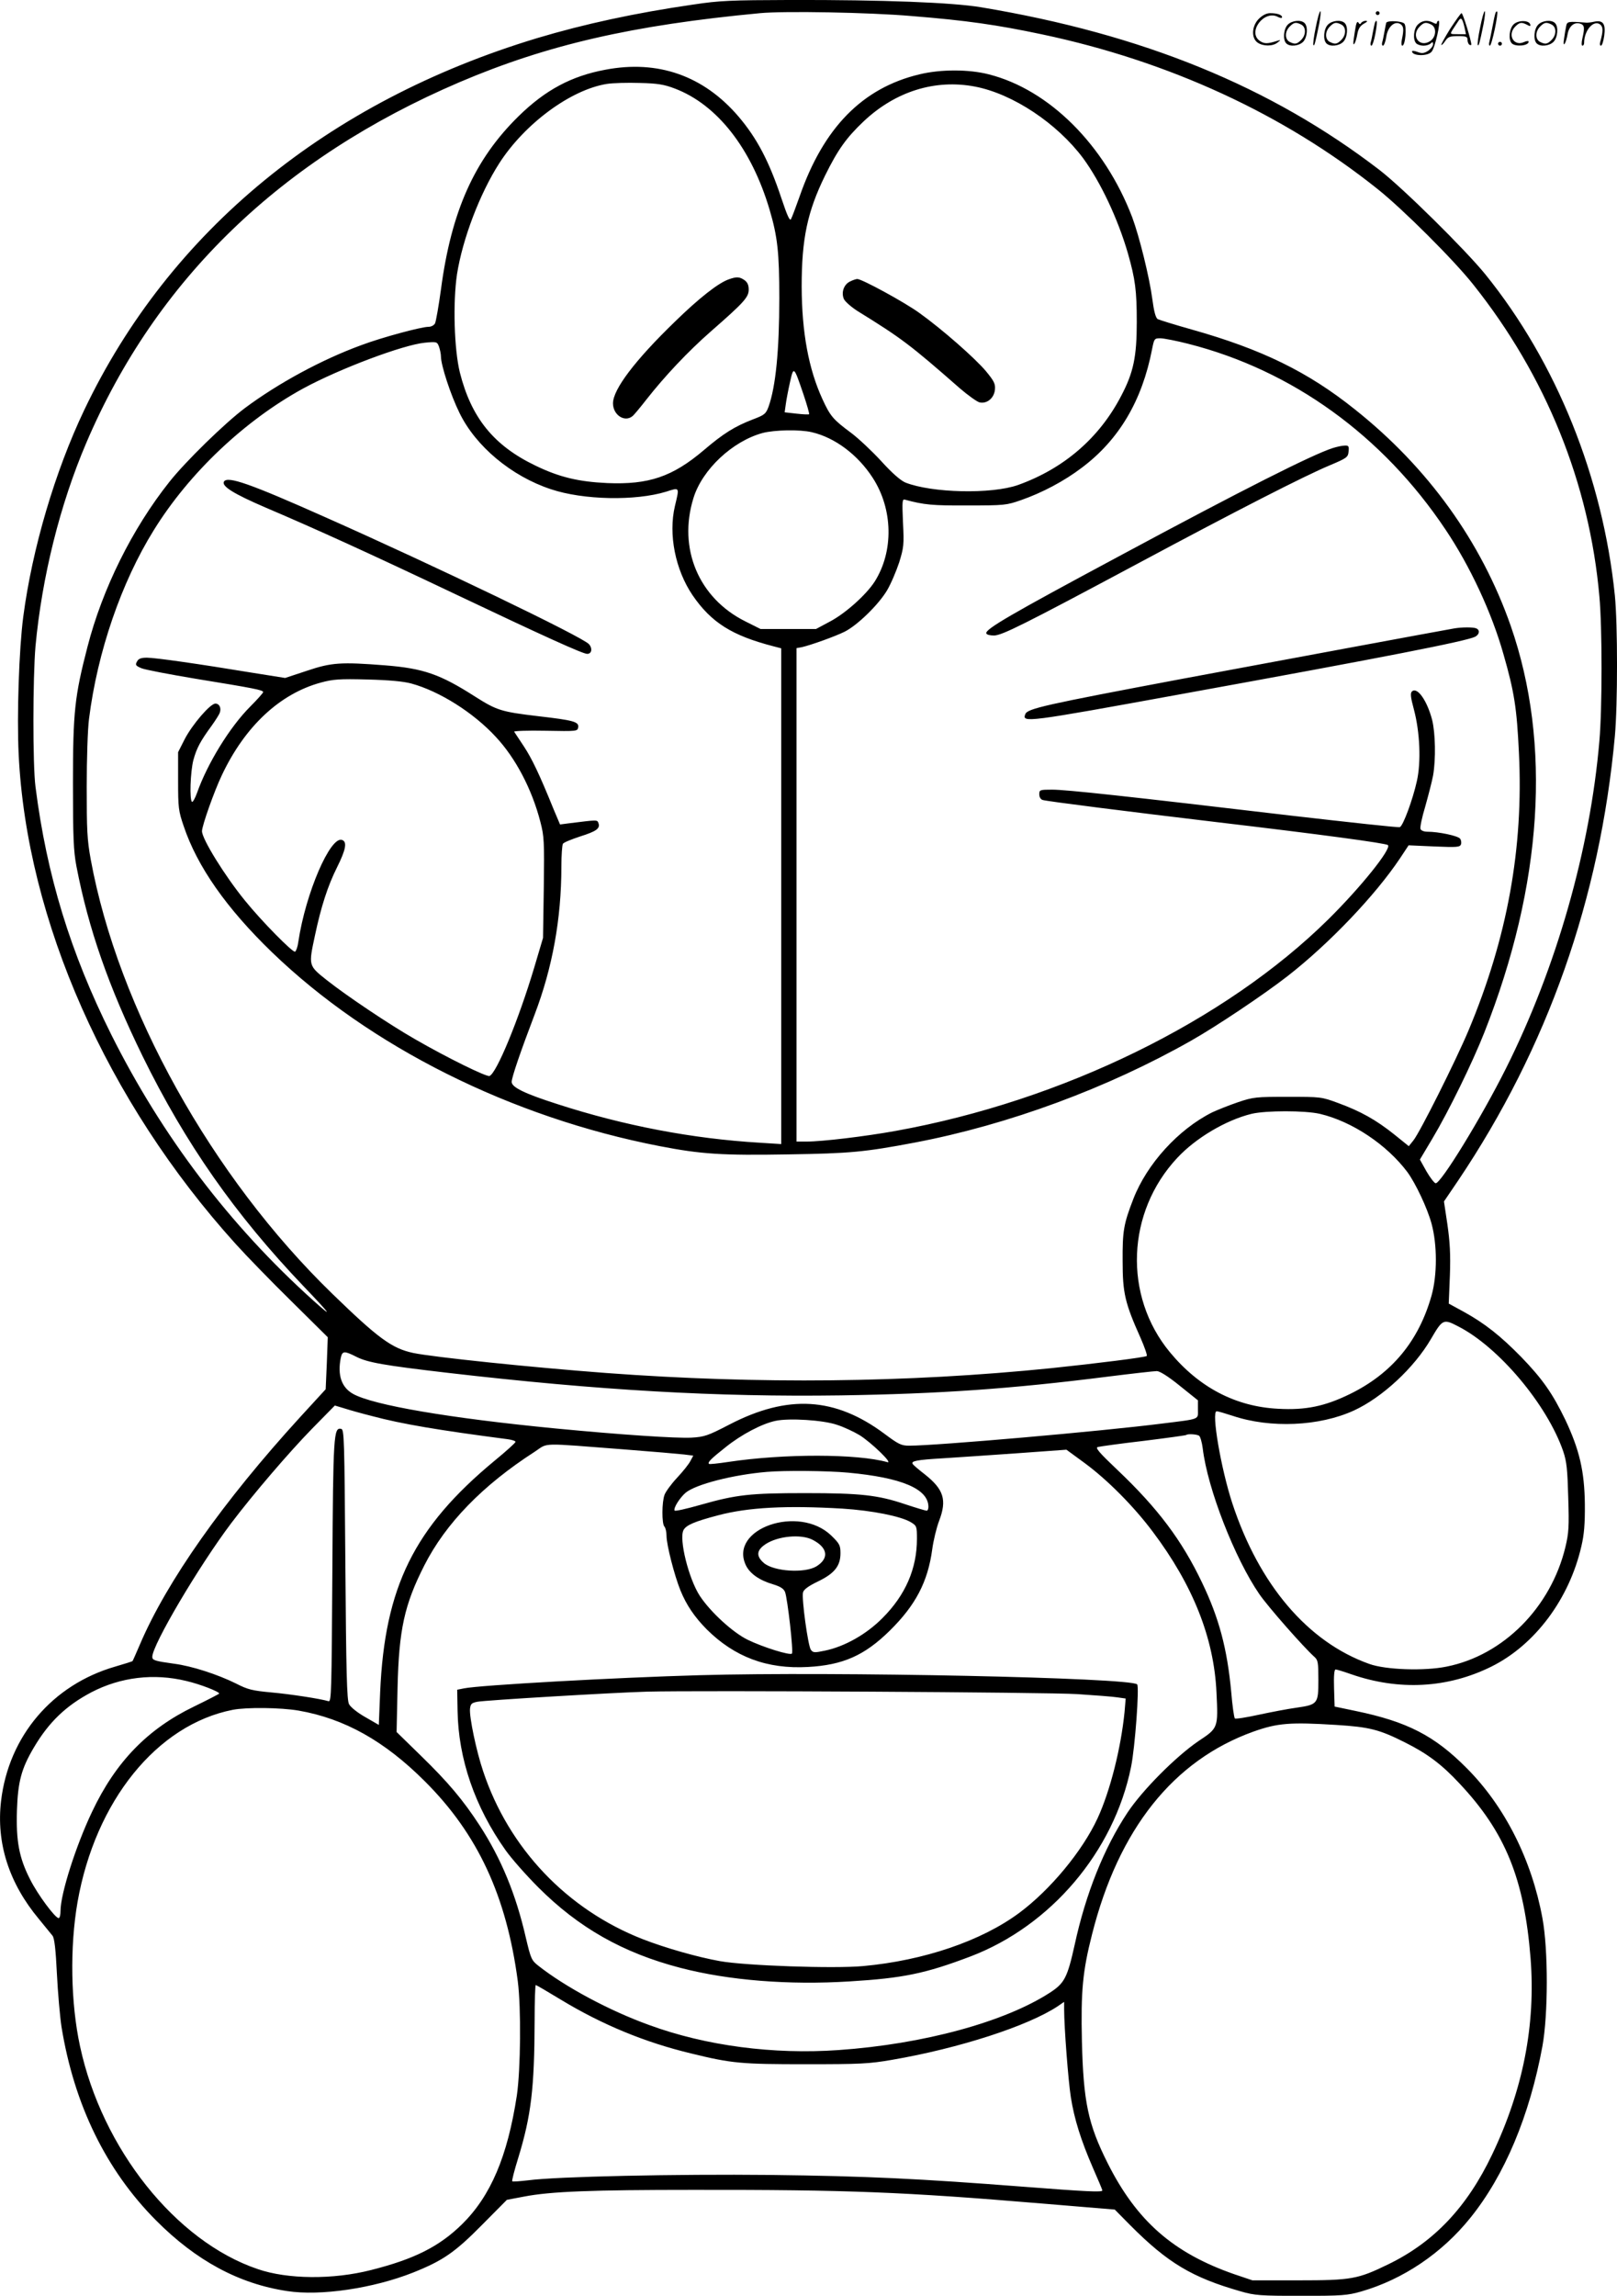<svg version="1.0" xmlns="http://www.w3.org/2000/svg"
  viewBox="0 0 845.878 1200.359"
 preserveAspectRatio="xMidYMid meet">
<g transform="translate(-0.335,1200.879) scale(0.1,-0.1)"
fill="#000000" stroke="none">
<path d="M3630 11985 c-304 -44 -571 -102 -815 -175 -1098 -331 -1925 -1009
-2371 -1945 -153 -321 -272 -724 -319 -1081 -22 -168 -34 -514 -24 -720 42
-867 461 -1814 1135 -2559 54 -60 185 -195 291 -299 l191 -189 -5 -136 -6
-136 -133 -145 c-403 -441 -698 -859 -839 -1190 -20 -46 -37 -86 -39 -87 -1
-1 -42 -14 -90 -28 -329 -95 -557 -364 -597 -702 -26 -220 41 -430 198 -618
32 -39 64 -78 71 -87 10 -12 17 -73 23 -198 5 -100 16 -225 24 -278 66 -407
233 -750 495 -1013 209 -210 433 -331 685 -369 174 -27 451 14 660 97 155 62
218 105 360 249 l130 131 90 17 c139 27 358 35 885 35 813 1 1102 -11 1820
-71 l385 -32 80 -81 c197 -198 324 -274 580 -347 73 -21 101 -23 315 -23 216
0 241 2 315 23 218 63 422 200 571 386 178 221 309 532 376 896 30 165 31 504
0 670 -56 305 -197 585 -397 785 -168 169 -310 242 -580 298 l-110 23 -3 97
c-2 63 1 97 8 97 6 0 42 -11 82 -25 250 -87 505 -73 733 40 228 113 408 354
471 630 14 59 19 116 18 220 -2 171 -28 283 -102 440 -67 138 -118 212 -231
329 -109 111 -191 176 -302 237 l-77 42 6 147 c4 111 0 176 -13 267 l-18 120
74 109 c468 696 742 1474 820 2324 15 165 15 584 0 735 -63 617 -305 1219
-678 1680 -105 129 -431 451 -553 545 -568 436 -1238 710 -2085 851 -151 25
-511 39 -995 38 -315 -1 -372 -3 -510 -24z m1141 -60 c288 -23 447 -46 684
-96 662 -140 1263 -416 1754 -808 131 -104 401 -373 502 -501 379 -476 607
-1038 659 -1630 15 -160 15 -587 0 -755 -48 -565 -225 -1187 -489 -1713 -128
-256 -342 -605 -368 -600 -7 2 -29 30 -48 63 l-34 61 65 109 c86 144 210 398
272 555 305 772 353 1510 138 2127 -154 440 -433 828 -816 1132 -245 196 -487
314 -853 417 -89 25 -169 50 -177 54 -11 6 -20 39 -29 107 -15 113 -68 327
-105 426 -144 377 -434 667 -750 747 -105 27 -252 27 -363 0 -298 -71 -502
-279 -627 -639 -20 -56 -40 -110 -45 -118 -6 -12 -20 19 -50 109 -65 195 -128
314 -224 427 -183 214 -422 298 -698 245 -177 -33 -313 -106 -452 -242 -232
-227 -353 -498 -407 -907 -12 -87 -26 -167 -31 -177 -5 -10 -20 -18 -34 -18
-38 0 -246 -56 -352 -96 -208 -76 -436 -200 -610 -330 -104 -78 -309 -278
-393 -384 -195 -245 -351 -560 -429 -863 -67 -259 -76 -339 -76 -712 0 -287 3
-355 18 -435 63 -327 168 -629 347 -995 224 -456 483 -826 840 -1200 147 -154
160 -173 51 -75 -437 393 -790 859 -1055 1388 -214 429 -338 832 -397 1297
-15 115 -14 572 0 735 34 363 128 741 266 1064 365 854 1019 1486 1952 1885
460 196 904 298 1573 361 126 12 571 4 791 -15z m-1238 -379 c222 -84 401
-313 496 -633 42 -142 51 -225 51 -463 0 -275 -19 -463 -56 -567 -14 -38 -21
-44 -82 -67 -96 -37 -155 -74 -257 -161 -164 -139 -288 -181 -505 -172 -151 7
-251 31 -375 91 -219 105 -336 250 -396 487 -30 122 -37 366 -15 514 29 184
119 421 221 580 133 207 374 385 563 415 31 5 109 7 172 5 93 -2 128 -8 183
-29z m1571 10 c198 -38 429 -192 565 -374 91 -124 182 -316 235 -499 38 -134
46 -193 46 -358 0 -181 -17 -264 -82 -387 -114 -219 -299 -379 -539 -465 -139
-49 -451 -42 -590 13 -25 11 -69 49 -126 112 -48 52 -119 119 -158 148 -93 69
-108 86 -149 175 -73 159 -108 349 -109 589 0 251 30 392 122 580 67 136 112
199 203 285 166 156 373 221 582 181z m1116 -1345 c543 -138 1017 -480 1345
-971 129 -192 242 -435 303 -651 57 -198 70 -283 81 -514 25 -501 -61 -971
-264 -1455 -67 -159 -254 -532 -288 -574 l-24 -30 -77 62 c-94 75 -174 120
-291 163 -89 33 -92 33 -265 33 -165 0 -180 -1 -260 -28 -47 -16 -107 -40
-135 -53 -178 -89 -342 -270 -413 -453 -51 -131 -57 -169 -56 -325 0 -167 12
-219 94 -402 21 -48 36 -91 32 -94 -7 -7 -262 -39 -502 -64 -750 -76 -1530
-84 -2325 -25 -388 29 -907 83 -1011 105 -111 24 -182 76 -423 310 -630 611
-1120 1491 -1263 2270 -19 104 -21 155 -21 380 0 144 5 303 12 355 44 350 169
714 339 987 185 299 475 573 782 741 190 103 522 228 636 239 62 6 64 5 74
-21 5 -15 10 -38 10 -51 0 -46 51 -202 97 -295 85 -175 272 -331 478 -399 170
-57 443 -62 603 -13 72 23 70 26 46 -75 -35 -148 2 -333 92 -466 98 -143 206
-211 422 -267 l42 -11 0 -1296 0 -1296 -112 7 c-353 21 -710 89 -1059 202
-172 55 -239 88 -239 116 0 24 48 163 120 352 93 244 140 500 140 774 0 59 4
112 8 119 4 7 44 23 89 38 86 27 107 42 97 70 -7 18 -2 18 -155 -1 l-46 -6
-33 78 c-75 185 -114 266 -156 330 -25 38 -48 73 -51 77 -2 4 71 7 164 5 166
-3 168 -3 171 19 4 28 -26 36 -208 57 -194 23 -217 30 -332 103 -183 117 -270
147 -470 163 -231 18 -280 15 -408 -28 l-115 -38 -170 27 c-285 47 -509 79
-553 79 -31 0 -44 -5 -52 -20 -10 -18 -7 -22 23 -35 19 -8 146 -32 283 -55
307 -50 354 -59 354 -70 0 -4 -31 -39 -68 -76 -107 -107 -224 -298 -278 -451
-10 -28 -22 -49 -26 -47 -14 9 -9 157 7 219 17 62 36 98 96 180 20 28 39 58
42 67 9 25 -2 48 -23 48 -27 0 -122 -111 -161 -187 l-34 -67 0 -151 c0 -139 2
-156 29 -235 71 -212 224 -430 462 -660 513 -495 1253 -864 2029 -1014 217
-42 326 -49 672 -43 323 5 399 12 663 62 489 93 1008 285 1445 533 131 74 382
242 505 338 218 170 458 422 587 615 l45 68 134 -6 c119 -5 134 -4 140 11 3 9
1 23 -5 30 -12 15 -113 36 -170 36 -19 0 -34 6 -37 15 -3 8 8 61 25 117 16 57
35 130 41 162 15 86 12 223 -5 291 -27 103 -79 175 -106 148 -9 -9 -6 -32 11
-95 31 -117 38 -273 15 -374 -21 -95 -72 -234 -89 -240 -7 -3 -262 25 -567 60
-863 102 -1178 136 -1251 136 -65 0 -68 -1 -68 -24 0 -15 7 -27 18 -30 21 -7
458 -62 912 -116 542 -64 884 -110 894 -120 19 -19 -141 -219 -312 -388 -539
-532 -1392 -949 -2262 -1106 -160 -29 -386 -56 -467 -56 l-53 0 0 1290 0 1290
28 5 c48 11 176 57 224 81 67 34 176 140 221 215 21 35 49 102 64 147 24 78
26 93 20 208 -5 114 -4 125 11 120 100 -27 143 -31 327 -30 192 0 203 1 280
28 109 38 225 99 317 169 195 146 316 351 368 620 11 55 12 57 43 57 18 0 84
-13 147 -29z m-2014 -263 c19 -56 32 -103 30 -105 -2 -2 -32 -1 -66 3 l-62 7
6 43 c3 23 13 75 22 115 19 85 20 84 70 -63z m44 -199 c121 -28 241 -118 319
-239 106 -164 110 -384 10 -542 -45 -70 -155 -168 -236 -210 l-71 -38 -145 0
-145 0 -80 40 c-244 122 -353 381 -271 645 46 149 204 297 362 340 62 16 194
19 257 4z m-2095 -1314 c147 -40 325 -152 442 -279 103 -110 189 -273 233
-444 20 -76 21 -102 18 -345 l-4 -262 -46 -155 c-82 -274 -197 -553 -234 -567
-15 -6 -221 95 -389 192 -135 77 -361 229 -462 309 -97 77 -96 75 -62 234 32
151 67 259 115 355 47 94 54 134 27 144 -61 23 -191 -278 -229 -532 -3 -25
-11 -48 -17 -52 -11 -7 -174 158 -263 268 -105 129 -224 321 -224 362 0 28 63
207 104 293 121 256 304 426 518 484 63 17 96 20 243 16 116 -3 189 -10 230
-21z m4753 -2250 c169 -40 350 -161 458 -305 43 -59 104 -188 126 -269 30
-110 30 -269 0 -376 -67 -238 -208 -408 -427 -515 -131 -64 -231 -85 -375 -77
-222 11 -414 111 -567 296 -244 295 -227 732 39 1016 97 104 254 197 388 230
76 18 279 18 358 0z m721 -1110 c214 -108 468 -411 552 -655 18 -54 22 -94 26
-240 5 -153 3 -186 -15 -261 -76 -314 -324 -565 -621 -624 -116 -24 -320 -17
-405 14 -321 114 -576 414 -716 839 -60 183 -111 482 -82 482 7 0 44 -11 84
-24 197 -66 453 -55 634 28 148 68 315 223 403 374 60 103 65 106 140 67z
m-5762 -160 c59 -30 143 -45 478 -84 794 -92 1406 -127 2055 -118 518 8 893
34 1398 98 128 16 243 29 257 29 15 0 60 -28 119 -76 l96 -77 0 -47 c0 -55 15
-49 -185 -74 -322 -41 -1185 -116 -1325 -116 -42 0 -56 7 -131 63 -257 191
-504 206 -809 48 -114 -59 -131 -65 -200 -69 -79 -4 -367 15 -710 48 -557 54
-955 122 -1060 181 -60 34 -82 97 -64 188 8 37 18 38 81 6z m82 -310 c157 -42
349 -74 709 -121 23 -3 42 -9 42 -14 0 -5 -50 -50 -111 -100 -420 -348 -573
-659 -597 -1208 l-7 -172 -71 41 c-41 23 -78 53 -85 68 -11 21 -15 166 -19
731 -5 660 -6 705 -22 708 -39 8 -42 -26 -46 -741 -4 -634 -5 -687 -20 -683
-44 13 -199 37 -300 46 -98 9 -123 15 -183 46 -97 48 -232 92 -325 104 -101
14 -114 18 -114 36 0 62 244 475 413 699 115 152 302 370 422 493 l120 122 50
-15 c28 -9 92 -27 144 -40z m2433 -46 c35 -11 88 -36 118 -54 61 -38 178 -151
145 -141 -157 44 -539 45 -832 1 -53 -8 -99 -13 -101 -10 -8 8 11 27 87 87 82
66 190 123 262 138 71 15 249 4 321 -21z m1894 -57 c6 -4 15 -34 19 -66 25
-211 168 -576 296 -762 46 -67 233 -279 288 -328 19 -17 21 -29 21 -121 0
-124 -3 -129 -115 -145 -44 -6 -133 -23 -198 -37 -64 -14 -121 -23 -124 -19
-4 4 -13 66 -19 139 -21 226 -64 387 -153 572 -105 220 -231 388 -442 588 -97
92 -117 116 -103 120 11 3 118 18 239 32 121 15 222 29 224 31 7 7 55 4 67 -4z
m-3001 -72 c143 -11 281 -23 307 -26 l48 -6 -15 -28 c-8 -16 -39 -55 -70 -88
-30 -32 -59 -72 -65 -88 -15 -38 -15 -153 -1 -167 6 -6 11 -28 11 -48 0 -47
41 -207 73 -286 31 -76 73 -138 137 -203 146 -145 316 -209 530 -197 183 10
296 60 428 190 135 133 199 255 222 425 6 45 22 112 36 149 42 110 24 165 -76
244 -30 23 -58 47 -62 53 -11 16 22 22 157 30 66 4 239 16 384 26 l263 19 97
-71 c119 -88 255 -225 354 -357 211 -280 321 -557 334 -842 9 -186 9 -185 -95
-254 -117 -80 -292 -255 -371 -374 -122 -184 -218 -423 -276 -691 -38 -171
-53 -200 -128 -249 -237 -154 -662 -270 -1107 -301 -340 -24 -694 22 -991 131
-208 75 -439 199 -581 311 -34 27 -38 36 -64 146 -52 227 -129 413 -242 587
-86 132 -164 225 -307 364 l-127 124 5 231 c7 305 36 435 140 640 112 220 304
418 577 594 75 49 18 47 475 12z m1165 -121 c281 -26 420 -85 420 -179 0 -11
-4 -20 -9 -20 -5 0 -56 15 -113 34 -142 48 -234 58 -523 58 -287 0 -360 -8
-546 -61 -74 -21 -135 -35 -137 -30 -6 14 27 66 58 93 53 44 247 94 425 109
93 8 318 6 425 -4z m-30 -188 c156 -10 306 -40 358 -71 31 -19 32 -22 32 -87
0 -156 -60 -294 -180 -414 -84 -85 -199 -150 -303 -171 -53 -11 -60 -11 -72 5
-15 21 -49 269 -41 300 4 15 28 33 78 57 87 42 118 81 118 148 0 41 -5 50 -48
92 -170 164 -537 36 -447 -155 21 -44 71 -79 143 -100 39 -12 55 -23 62 -40
13 -34 45 -314 36 -322 -10 -11 -153 34 -231 72 -78 38 -195 145 -251 230 -58
89 -110 297 -85 344 14 26 59 45 181 77 158 42 358 52 650 35z m-156 -163 c80
-41 88 -97 20 -139 -61 -37 -221 -27 -274 17 -42 36 -40 67 8 99 65 43 186 54
246 23z m-3277 -738 c74 -17 173 -56 173 -66 0 -2 -60 -33 -132 -68 -242 -117
-409 -288 -533 -550 -84 -176 -165 -429 -165 -518 0 -21 -4 -38 -10 -38 -18 0
-110 124 -149 202 -58 113 -74 201 -69 361 5 150 23 218 88 328 79 134 169
220 302 290 152 79 326 100 495 59z m588 -155 c241 -42 450 -159 661 -370 277
-276 427 -600 486 -1045 18 -141 15 -461 -5 -598 -49 -319 -137 -525 -286
-672 -119 -117 -250 -183 -476 -240 -199 -51 -438 -49 -594 5 -428 145 -814
629 -929 1165 -49 226 -54 518 -13 754 93 528 415 927 812 1005 72 14 250 12
344 -4z m5428 -75 c175 -11 226 -24 361 -92 116 -58 192 -115 284 -214 241
-256 339 -500 372 -914 27 -348 -39 -687 -201 -1026 -131 -275 -304 -458 -543
-574 -160 -78 -193 -84 -471 -84 l-240 0 -95 32 c-319 111 -510 278 -662 580
-103 205 -127 320 -135 637 -6 264 4 368 53 560 139 551 426 910 844 1060 127
45 192 50 433 35z m-4055 -1437 c215 -130 439 -223 682 -281 212 -52 261 -56
600 -56 283 0 329 2 450 23 350 60 712 177 868 281 l32 22 0 -39 c0 -95 22
-377 35 -459 18 -115 53 -226 116 -371 27 -61 49 -114 49 -117 0 -10 -84 -6
-407 19 -557 43 -826 56 -1328 62 -495 5 -1118 -8 -1269 -28 -43 -5 -81 -8
-83 -5 -3 2 11 57 31 121 68 222 85 365 86 718 0 103 3 187 6 187 3 0 63 -35
132 -77z M3815 10548 c-54 -19 -154 -97 -281 -221 -208 -201 -324 -354 -324
-427 0 -61 61 -101 102 -67 8 6 41 46 73 87 95 121 216 250 337 356 175 153
198 179 198 219 0 24 -7 38 -22 49 -26 18 -41 19 -83 4z M4450 10537 c-33 -16
-47 -58 -32 -92 7 -14 39 -42 72 -63 230 -142 276 -177 535 -404 42 -36 88
-69 102 -73 39 -9 77 22 81 67 3 30 -5 45 -47 96 -57 68 -230 220 -349 305
-79 57 -300 177 -324 177 -7 0 -24 -6 -38 -13z M6975 9666 c-106 -34 -468
-216 -1115 -564 -573 -307 -705 -384 -697 -405 2 -7 20 -11 41 -11 43 2 147
53 751 376 519 278 873 459 1005 514 90 38 95 42 98 72 3 28 0 32 -20 31 -13
0 -41 -6 -63 -13z M1175 9491 c-14 -24 50 -64 220 -137 263 -112 538 -237 995
-454 457 -217 662 -310 685 -310 24 0 29 29 9 51 -34 38 -803 408 -1380 664
-393 175 -510 216 -529 186z M7610 8723 c-59 -10 -985 -182 -1425 -264 -717
-135 -807 -155 -818 -184 -18 -46 0 -44 823 106 1064 193 1487 276 1531 299
23 13 25 36 3 44 -17 6 -73 6 -114 -1z M3665 3250 c-435 -12 -1154 -52 -1235
-69 l-35 -7 2 -110 c4 -251 90 -502 251 -729 31 -44 109 -132 172 -195 210
-210 442 -342 742 -420 253 -66 567 -91 887 -71 279 17 395 41 630 130 421
160 751 548 841 991 21 102 44 419 32 432 -35 35 -1586 68 -2287 48z m1975
-99 c91 -6 185 -13 209 -17 l43 -6 -6 -71 c-19 -189 -75 -412 -141 -555 -79
-171 -247 -374 -410 -495 -197 -146 -498 -249 -817 -278 -152 -14 -615 2 -749
26 -117 21 -283 68 -404 115 -396 155 -700 475 -834 877 -36 106 -73 284 -69
327 3 26 8 31 38 37 39 8 711 48 890 53 271 7 2099 -3 2250 -13z M6886 11864
c-10 -47 -15 -88 -12 -91 5 -6 9 7 30 110 7 37 10 67 6 67 -4 0 -15 -39 -24
-86z M7200 11940 c0 -5 5 -10 10 -10 6 0 10 5 10 10 0 6 -4 10 -10 10 -5 0
-10 -4 -10 -10z M7746 11864 c-10 -47 -15 -88 -12 -91 5 -6 9 7 30 110 7 37
10 67 6 67 -4 0 -15 -39 -24 -86z M7826 11939 c-3 -8 -10 -41 -16 -74 -6 -33
-14 -68 -16 -77 -3 -10 -1 -18 3 -18 10 0 46 171 38 178 -2 3 -7 -1 -9 -9z
M6589 11911 c-38 -38 -41 -101 -7 -125 29 -20 79 -20 104 0 18 14 18 15 1 10
-53 -17 -69 -17 -92 -2 -69 45 21 166 94 126 12 -6 21 -7 21 -1 0 12 -25 21
-62 21 -19 0 -39 -10 -59 -29z M7590 11859 c-28 -45 -49 -83 -47 -85 2 -3 12
7 21 21 14 21 24 25 66 25 43 0 50 -3 50 -19 0 -11 5 -23 10 -26 6 -3 10 -3
10 1 0 20 -44 164 -51 164 -4 0 -30 -37 -59 -81z m75 4 l7 -33 -42 0 c-42 0
-42 0 -28 23 8 12 21 32 29 44 15 25 22 18 34 -34z M6740 11880 c-22 -22 -27
-79 -8 -98 19 -19 66 -14 88 8 22 22 27 79 8 98 -19 19 -66 14 -88 -8z m71 0
c25 -14 25 -54 -1 -80 -23 -23 -33 -24 -61 -10 -25 14 -25 54 1 80 23 23 33
24 61 10z M6950 11880 c-22 -22 -27 -79 -8 -98 19 -19 66 -14 88 8 22 22 27
79 8 98 -19 19 -66 14 -88 -8z m71 0 c25 -14 25 -54 -1 -80 -23 -23 -33 -24
-61 -10 -25 14 -25 54 1 80 23 23 33 24 61 10z M7096 11874 c-3 -16 -8 -47
-11 -69 -8 -51 10 -26 19 27 5 27 15 42 34 53 18 10 22 14 10 15 -9 0 -20 -5
-24 -11 -5 -8 -9 -8 -14 1 -5 8 -10 3 -14 -16z M7197 11893 c-2 -4 -7 -26 -11
-48 -4 -22 -9 -48 -12 -57 -3 -10 -1 -18 4 -18 4 0 14 28 20 62 11 58 10 81
-1 61z M7255 11890 c-1 -3 -5 -23 -9 -45 -4 -22 -9 -48 -12 -57 -3 -10 -1 -18
4 -18 5 0 13 20 17 45 7 53 44 87 74 68 17 -11 19 -28 8 -80 -4 -18 -3 -33 2
-33 16 0 24 99 11 115 -12 14 -87 18 -95 5z M7420 11880 c-22 -22 -27 -79 -8
-98 7 -7 24 -12 38 -12 14 0 31 5 38 12 9 9 12 8 12 -5 0 -9 -12 -24 -26 -34
-21 -13 -32 -15 -55 -6 -16 6 -29 8 -29 3 0 -24 81 -27 102 -2 18 19 50 162
37 162 -5 0 -9 -5 -9 -10 0 -7 -6 -7 -19 0 -30 16 -59 12 -81 -10z m71 0 c29
-16 25 -65 -6 -86 -56 -37 -103 28 -55 76 23 23 33 24 61 10z M7921 11881
c-23 -23 -28 -80 -9 -99 19 -19 88 -13 88 9 0 5 -11 4 -24 -2 -54 -25 -89 38
-46 81 23 23 33 24 62 9 16 -9 19 -8 16 3 -8 22 -64 22 -87 -1z M8050 11880
c-22 -22 -27 -79 -8 -98 19 -19 66 -14 88 8 22 22 27 79 8 98 -19 19 -66 14
-88 -8z m71 0 c25 -14 25 -54 -1 -80 -23 -23 -33 -24 -61 -10 -25 14 -25 54 1
80 23 23 33 24 61 10z M8196 11871 c-3 -14 -8 -44 -11 -66 -8 -51 10 -26 19
27 8 41 35 63 66 53 22 -7 24 -21 11 -77 -5 -22 -5 -38 0 -38 5 0 9 6 9 13 0
68 51 125 85 97 15 -13 15 -35 -1 -92 -3 -10 -1 -18 4 -18 6 0 13 23 17 50 9
63 -5 84 -49 76 -17 -4 -35 -6 -41 -6 -101 8 -104 7 -109 -19z M7840 11780 c0
-5 5 -10 10 -10 6 0 10 5 10 10 0 6 -4 10 -10 10 -5 0 -10 -4 -10 -10z"/>
</g>
</svg>
